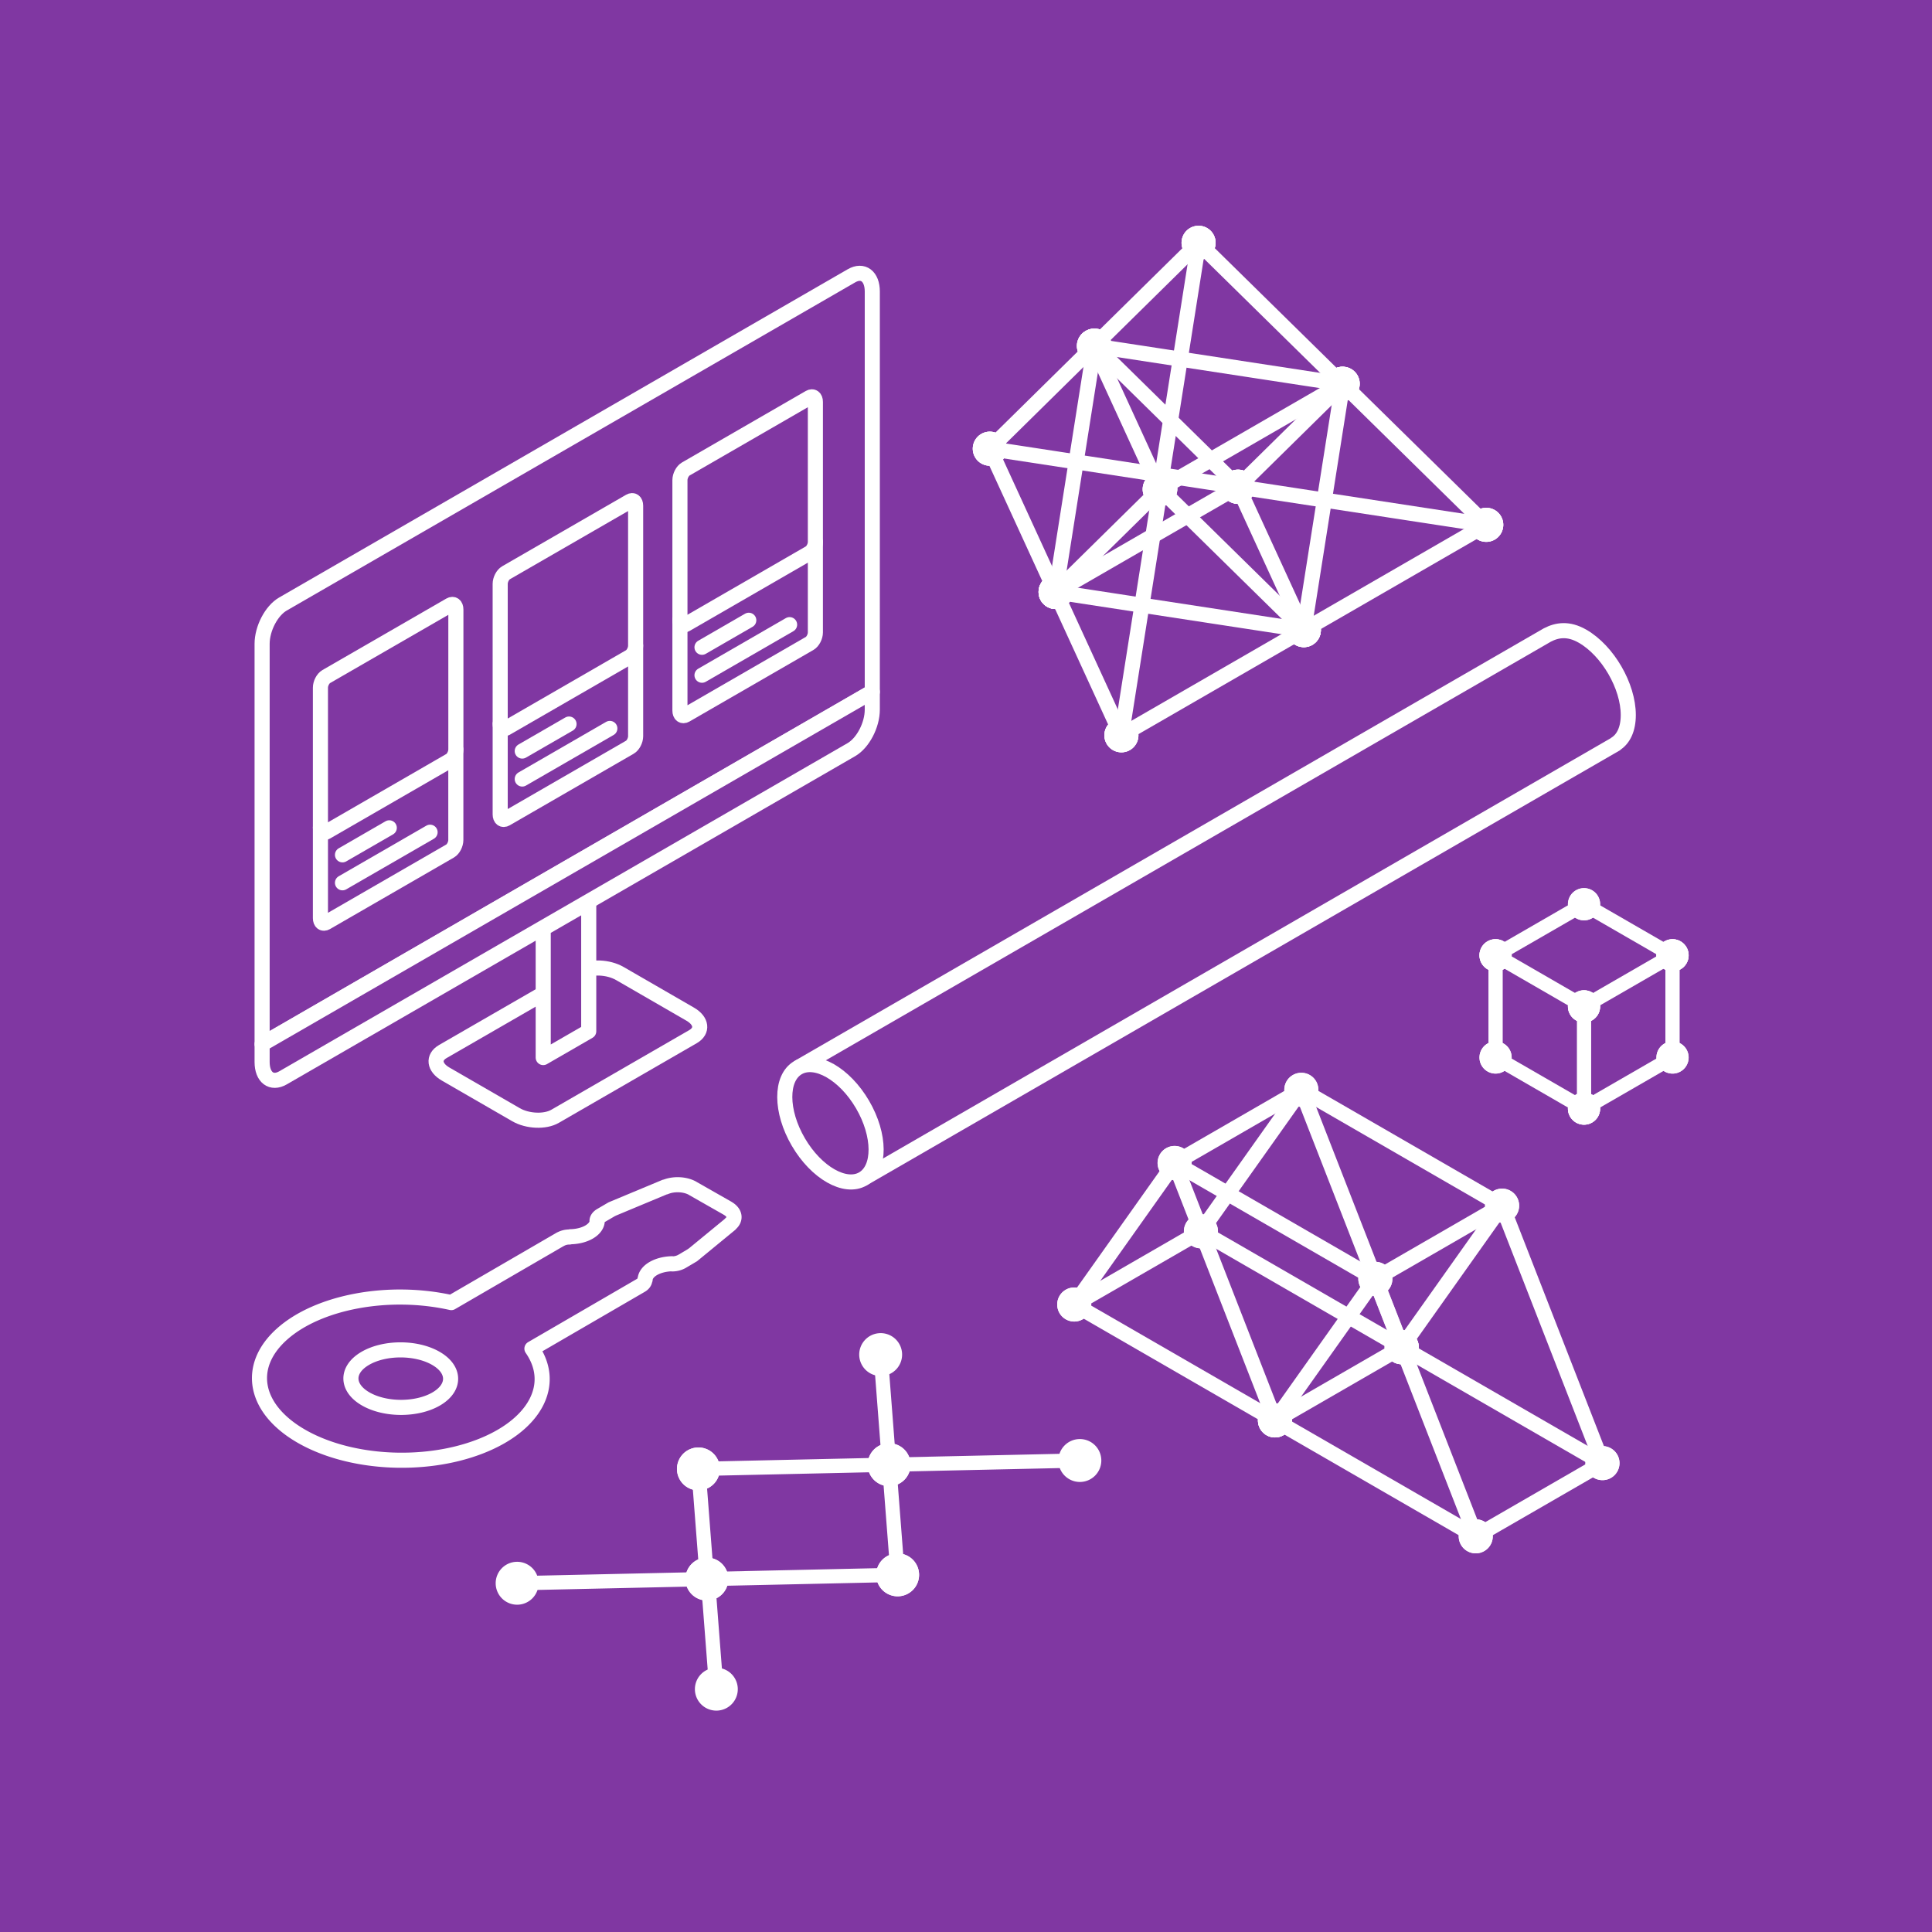 <svg xmlns="http://www.w3.org/2000/svg" viewBox="0 0 1920 1920"><defs><style>.cls-1,.cls-4{fill:#8037a2;}.cls-2,.cls-5{fill:none;}.cls-2,.cls-4,.cls-5{stroke:#fff;stroke-linecap:round;stroke-linejoin:round;}.cls-2{stroke-width:14.17px;}.cls-3{fill:#fff;}.cls-4,.cls-5{stroke-width:15px;}</style></defs><g id="Layer_1" data-name="Layer 1"><rect class="cls-1" width="1920" height="1920"/></g><g id="Layer_2" data-name="Layer 2"><line class="cls-2" x1="1662.13" y1="1050.93" x2="1574.2" y2="1101.68"/><path class="cls-3" d="M1654.14,1037.08a16,16,0,1,1-5.85,21.84A16,16,0,0,1,1654.14,1037.08Z"/><path class="cls-3" d="M1566.21,1087.83a16,16,0,1,0,21.84,5.86A16,16,0,0,0,1566.21,1087.83Z"/><line class="cls-2" x1="1574.2" y1="1101.68" x2="1574.2" y2="1000.14"/><path class="cls-3" d="M1590.19,1101.68a16,16,0,1,1-16-16A16,16,0,0,1,1590.19,1101.68Z"/><circle class="cls-3" cx="1574.2" cy="1000.14" r="15.99"/><line class="cls-2" x1="1574.2" y1="1000.14" x2="1662.13" y2="949.39"/><path class="cls-3" d="M1582.19,1014a16,16,0,1,1,5.85-21.84A16,16,0,0,1,1582.19,1014Z"/><path class="cls-3" d="M1670.12,963.23a16,16,0,1,0-21.83-5.85A16,16,0,0,0,1670.12,963.23Z"/><line class="cls-2" x1="1662.13" y1="949.39" x2="1662.13" y2="1050.93"/><path class="cls-3" d="M1646.14,949.39a16,16,0,1,1,16,16A16,16,0,0,1,1646.14,949.39Z"/><path class="cls-3" d="M1646.14,1050.93a16,16,0,1,0,16-16A16,16,0,0,0,1646.14,1050.93Z"/><line class="cls-2" x1="1574.2" y1="1000.14" x2="1486.29" y2="949.37"/><path class="cls-3" d="M1582.2,986.3a16,16,0,1,1-21.84,5.84A16,16,0,0,1,1582.2,986.3Z"/><path class="cls-3" d="M1494.29,935.52a16,16,0,1,0,5.85,21.84A16,16,0,0,0,1494.29,935.52Z"/><line class="cls-2" x1="1486.29" y1="949.37" x2="1486.29" y2="1050.92"/><path class="cls-3" d="M1470.31,949.37a16,16,0,1,1,16,16A16,16,0,0,1,1470.31,949.37Z"/><circle class="cls-3" cx="1486.29" cy="1050.92" r="15.99"/><line class="cls-2" x1="1486.29" y1="949.37" x2="1574.2" y2="898.64"/><path class="cls-3" d="M1494.28,963.21a16,16,0,1,1,5.86-21.83A16,16,0,0,1,1494.28,963.21Z"/><path class="cls-3" d="M1582.19,912.49a16,16,0,1,0-21.84-5.86A16,16,0,0,0,1582.19,912.49Z"/><line class="cls-2" x1="1574.2" y1="898.64" x2="1662.13" y2="949.39"/><path class="cls-3" d="M1566.21,912.49a16,16,0,1,1,21.84-5.86A16,16,0,0,1,1566.21,912.49Z"/><path class="cls-3" d="M1654.14,963.23a16,16,0,1,0-5.85-21.83A16,16,0,0,0,1654.14,963.23Z"/><line class="cls-2" x1="1574.2" y1="1101.68" x2="1486.29" y2="1050.93"/><path class="cls-3" d="M1582.19,1087.84a16,16,0,1,1-21.83,5.85A16,16,0,0,1,1582.19,1087.84Z"/><path class="cls-3" d="M1494.29,1037.08a16,16,0,1,0,5.85,21.84A16,16,0,0,0,1494.29,1037.08Z"/><path class="cls-4" d="M688.52,1181.07l-.26-.19c-7.37-4.16-18.69-4.71-27-1.24l-.5,0-52.55,21.92h.16a11.45,11.45,0,0,0-1.72.91l-.33.19-9,5.26c-2.51,1.45-3.92,3.35-4,5.31l.2.26c-.45,8.44-12,15.27-26.64,15.57l-1,.26a18.16,18.16,0,0,0-9.12,2.35l.2-.17-108.48,63c-62.16-13.87-132.28-.85-168.3,31.37s-27.68,74.62,19.81,101.7,121,31.35,176.29,10.24,77.17-61.83,52.35-97.55l108.24-62.87c2.43-1.36,3.82-3.27,3.94-5.34l.32-.52c.49-8.47,12.1-15.27,26.73-15.63l.33.15a20.08,20.08,0,0,0,9.24-2.32l9-5.31.29-.21a6.63,6.63,0,0,0,1.52-1l.12.07,37.27-30.61.16-.33c5.8-4.79,4.65-11.35-2.6-15.49l-.25-.19ZM433.59,1390.22c-19.19,11.18-50.43,11.26-70,.11s-19.82-29.23-.58-40.42,50.5-11.22,70-.09S452.78,1379,433.59,1390.22Z"/><polyline class="cls-2" points="694.08 1459.79 883.62 1455.61 892.05 1565.07"/><path class="cls-3" d="M694.55,1481.1a21.32,21.32,0,1,1,20.84-21.78A21.31,21.31,0,0,1,694.55,1481.1Z"/><path class="cls-3" d="M870.79,1566.71a21.32,21.32,0,1,0,19.62-22.89A21.32,21.32,0,0,0,870.79,1566.71Z"/><line class="cls-2" x1="702.51" y1="1569.25" x2="694.08" y2="1459.79"/><path class="cls-3" d="M723.76,1567.61A21.31,21.31,0,1,1,700.87,1548,21.31,21.31,0,0,1,723.76,1567.61Z"/><path class="cls-3" d="M715.33,1458.16a21.31,21.31,0,1,0-19.61,22.89A21.31,21.31,0,0,0,715.33,1458.16Z"/><line class="cls-2" x1="892.05" y1="1565.07" x2="702.51" y2="1569.25"/><path class="cls-3" d="M891.58,1543.76a21.32,21.32,0,1,1-20.84,21.78A21.32,21.32,0,0,1,891.58,1543.76Z"/><path class="cls-3" d="M702,1547.94a21.32,21.32,0,1,0,21.78,20.84A21.31,21.31,0,0,0,702,1547.94Z"/><polyline class="cls-2" points="513.93 1573.42 703.47 1569.23 711.9 1678.69"/><path class="cls-3" d="M514.4,1594.73A21.32,21.32,0,1,1,535.24,1573,21.33,21.33,0,0,1,514.4,1594.73Z"/><path class="cls-3" d="M690.65,1680.33a21.31,21.31,0,1,0,19.61-22.89A21.31,21.31,0,0,0,690.65,1680.33Z"/><line class="cls-2" x1="883.62" y1="1455.61" x2="875.19" y2="1346.16"/><path class="cls-3" d="M904.87,1454A21.31,21.31,0,1,1,882,1434.36,21.31,21.31,0,0,1,904.87,1454Z"/><path class="cls-3" d="M896.44,1344.52a21.31,21.31,0,1,0-19.61,22.89A21.32,21.32,0,0,0,896.44,1344.52Z"/><line class="cls-2" x1="1073.15" y1="1451.43" x2="883.62" y2="1455.61"/><path class="cls-3" d="M1072.68,1430.12a21.32,21.32,0,1,1-20.84,21.78A21.31,21.31,0,0,1,1072.68,1430.12Z"/><path class="cls-3" d="M883.15,1434.3a21.32,21.32,0,1,0,21.78,20.84A21.32,21.32,0,0,0,883.15,1434.3Z"/><line class="cls-5" x1="1293.26" y1="1082.99" x2="1193.5" y2="1223.66"/><path class="cls-3" d="M1279.45,1073.21a16.92,16.92,0,1,1,4,23.58A16.93,16.93,0,0,1,1279.45,1073.21Z"/><path class="cls-3" d="M1179.7,1213.88a16.92,16.92,0,1,0,23.59-4A16.91,16.91,0,0,0,1179.7,1213.88Z"/><line class="cls-5" x1="1393.01" y1="1338.85" x2="1293.26" y2="1082.99"/><path class="cls-3" d="M1408.77,1332.7a16.92,16.92,0,1,1-21.91-9.61A16.91,16.91,0,0,1,1408.77,1332.7Z"/><circle class="cls-3" cx="1293.26" cy="1082.99" r="16.92" transform="translate(-363.42 765.47) rotate(-29.09)"/><line class="cls-5" x1="1193.5" y1="1223.66" x2="1393.01" y2="1338.85"/><path class="cls-3" d="M1185,1238.32a16.92,16.92,0,1,1,23.11-6.2A16.93,16.93,0,0,1,1185,1238.32Z"/><path class="cls-3" d="M1384.55,1353.5a16.92,16.92,0,1,0-6.19-23.11A16.92,16.92,0,0,0,1384.55,1353.5Z"/><line class="cls-5" x1="1492.76" y1="1198.18" x2="1393.01" y2="1338.85"/><path class="cls-3" d="M1479,1188.39a16.92,16.92,0,1,1,4,23.59A16.92,16.92,0,0,1,1479,1188.39Z"/><path class="cls-3" d="M1379.21,1329.06a16.92,16.92,0,1,0,23.59-4A16.92,16.92,0,0,0,1379.21,1329.06Z"/><line class="cls-5" x1="1592.52" y1="1454.03" x2="1492.76" y2="1198.18"/><path class="cls-3" d="M1608.28,1447.89a16.92,16.92,0,1,1-21.91-9.62A16.93,16.93,0,0,1,1608.28,1447.89Z"/><path class="cls-3" d="M1508.53,1192a16.92,16.92,0,1,0-9.62,21.91A16.92,16.92,0,0,0,1508.53,1192Z"/><line class="cls-5" x1="1393.01" y1="1338.85" x2="1592.52" y2="1454.03"/><path class="cls-3" d="M1384.55,1353.5a16.92,16.92,0,1,1,23.11-6.19A16.92,16.92,0,0,1,1384.55,1353.5Z"/><path class="cls-3" d="M1584.06,1468.69a16.92,16.92,0,1,0-6.2-23.11A16.91,16.91,0,0,0,1584.06,1468.69Z"/><line class="cls-5" x1="1293.26" y1="1082.99" x2="1492.76" y2="1198.18"/><line class="cls-5" x1="1167.32" y1="1155.73" x2="1067.56" y2="1296.4"/><path class="cls-3" d="M1153.52,1146a16.92,16.92,0,1,1,4,23.59A16.93,16.93,0,0,1,1153.52,1146Z"/><path class="cls-3" d="M1053.76,1286.62a16.92,16.92,0,1,0,23.59-4A16.92,16.92,0,0,0,1053.76,1286.62Z"/><line class="cls-5" x1="1267.07" y1="1411.59" x2="1167.32" y2="1155.73"/><path class="cls-3" d="M1282.84,1405.44a16.92,16.92,0,1,1-21.91-9.61A16.93,16.93,0,0,1,1282.84,1405.44Z"/><path class="cls-3" d="M1183.08,1149.59a16.92,16.92,0,1,0-9.62,21.91A16.92,16.92,0,0,0,1183.08,1149.59Z"/><line class="cls-5" x1="1067.56" y1="1296.4" x2="1267.07" y2="1411.59"/><path class="cls-3" d="M1059.1,1311.06a16.92,16.92,0,1,1,23.12-6.2A16.93,16.93,0,0,1,1059.1,1311.06Z"/><path class="cls-3" d="M1258.61,1426.24a16.92,16.92,0,1,0-6.19-23.11A16.92,16.92,0,0,0,1258.61,1426.24Z"/><line class="cls-5" x1="1366.83" y1="1270.92" x2="1267.07" y2="1411.59"/><path class="cls-3" d="M1353,1261.13a16.92,16.92,0,1,1,4,23.59A16.92,16.92,0,0,1,1353,1261.13Z"/><path class="cls-3" d="M1253.27,1401.8a16.92,16.92,0,1,0,23.59-4A16.93,16.93,0,0,0,1253.27,1401.8Z"/><line class="cls-5" x1="1466.58" y1="1526.77" x2="1366.83" y2="1270.92"/><path class="cls-3" d="M1482.34,1520.63a16.92,16.92,0,1,1-21.91-9.62A16.92,16.92,0,0,1,1482.34,1520.63Z"/><path class="cls-3" d="M1382.59,1264.77a16.92,16.92,0,1,0-9.62,21.91A16.92,16.92,0,0,0,1382.59,1264.77Z"/><line class="cls-5" x1="1267.07" y1="1411.59" x2="1466.58" y2="1526.77"/><path class="cls-3" d="M1258.61,1426.24a16.92,16.92,0,1,1,23.11-6.19A16.92,16.92,0,0,1,1258.61,1426.24Z"/><path class="cls-3" d="M1458.12,1541.43a16.92,16.92,0,1,0-6.19-23.11A16.91,16.91,0,0,0,1458.12,1541.43Z"/><line class="cls-5" x1="1167.32" y1="1155.73" x2="1366.83" y2="1270.92"/><line class="cls-5" x1="1366.54" y1="1270.96" x2="1492.59" y2="1198.18"/><line class="cls-5" x1="1466.58" y1="1526.81" x2="1592.63" y2="1454.03"/><line class="cls-5" x1="1267.07" y1="1411.63" x2="1393.12" y2="1338.85"/><line class="cls-5" x1="1167.32" y1="1155.77" x2="1293.37" y2="1082.99"/><line class="cls-5" x1="1067.56" y1="1296.44" x2="1193.62" y2="1223.66"/><path class="cls-4" d="M1618.17,710.59c0-28.77-20.32-63.82-45.39-78.29-14.13-8.16-25.47-6.23-35.07-1.23L794.33,1060.26l64,110.79,747.27-431.59-.08-.15C1613.36,734.47,1618.17,724.56,1618.17,710.59Z"/><ellipse class="cls-4" cx="825.29" cy="1116.29" rx="36.94" ry="63.99" transform="translate(-450.56 569.11) rotate(-30.31)"/><line class="cls-1" x1="1477.01" y1="521.58" x2="1295.72" y2="626.24"/><line class="cls-5" x1="1477.01" y1="521.58" x2="1295.72" y2="626.24"/><path class="cls-3" d="M1468.55,506.92a16.92,16.92,0,1,1-6.19,23.12A16.92,16.92,0,0,1,1468.55,506.92Z"/><path class="cls-3" d="M1287.26,611.59a16.92,16.92,0,1,0,23.11,6.19A16.92,16.92,0,0,0,1287.26,611.59Z"/><line class="cls-1" x1="1230.34" y1="483.83" x2="1477.01" y2="521.58"/><line class="cls-5" x1="1230.34" y1="483.83" x2="1477.01" y2="521.58"/><path class="cls-3" d="M1227.78,500.55a16.91,16.91,0,1,1,19.29-14.16A16.92,16.92,0,0,1,1227.78,500.55Z"/><path class="cls-3" d="M1474.45,538.3A16.92,16.92,0,1,0,1460.29,519,16.92,16.92,0,0,0,1474.45,538.3Z"/><line class="cls-1" x1="1295.72" y1="626.24" x2="1230.34" y2="483.83"/><line class="cls-5" x1="1295.72" y1="626.24" x2="1230.34" y2="483.83"/><path class="cls-3" d="M1311.1,619.18a16.92,16.92,0,1,1-22.44-8.31A16.93,16.93,0,0,1,1311.1,619.18Z"/><path class="cls-3" d="M1245.72,476.77a16.92,16.92,0,1,0-8.32,22.44A16.93,16.93,0,0,0,1245.72,476.77Z"/><line class="cls-5" x1="1477.01" y1="521.58" x2="1334.36" y2="381.38"/><path class="cls-3" d="M1488.87,509.51a16.92,16.92,0,1,1-23.93.21A16.93,16.93,0,0,1,1488.87,509.51Z"/><path class="cls-3" d="M1346.22,369.31a16.92,16.92,0,1,0,.21,23.93A16.93,16.93,0,0,0,1346.22,369.31Z"/><line class="cls-5" x1="1295.72" y1="626.24" x2="1334.36" y2="381.38"/><path class="cls-3" d="M1312.43,628.88a16.92,16.92,0,1,1-14.07-19.35A16.92,16.92,0,0,1,1312.43,628.88Z"/><path class="cls-3" d="M1351.07,384a16.92,16.92,0,1,0-19.35,14.07A16.92,16.92,0,0,0,1351.07,384Z"/><line class="cls-5" x1="1230.34" y1="483.83" x2="1334.36" y2="381.38"/><path class="cls-3" d="M1242.22,495.88a16.92,16.92,0,1,1,.18-23.92A16.92,16.92,0,0,1,1242.22,495.88Z"/><path class="cls-3" d="M1346.23,393.43a16.91,16.91,0,1,0-23.93-.18A16.91,16.91,0,0,0,1346.23,393.43Z"/><line class="cls-1" x1="1295.72" y1="626.05" x2="1114.43" y2="730.72"/><line class="cls-5" x1="1295.72" y1="626.05" x2="1114.43" y2="730.72"/><path class="cls-3" d="M1287.26,611.4a16.92,16.92,0,1,1-6.19,23.11A16.92,16.92,0,0,1,1287.26,611.4Z"/><path class="cls-3" d="M1106,716.07a16.92,16.92,0,1,0,23.11,6.19A16.92,16.92,0,0,0,1106,716.07Z"/><line class="cls-1" x1="1049.05" y1="588.31" x2="1295.72" y2="626.05"/><line class="cls-5" x1="1049.05" y1="588.31" x2="1295.72" y2="626.05"/><path class="cls-3" d="M1046.5,605a16.92,16.92,0,1,1,19.28-14.16A16.92,16.92,0,0,1,1046.5,605Z"/><path class="cls-3" d="M1293.16,642.78A16.92,16.92,0,1,0,1279,623.49,16.93,16.93,0,0,0,1293.16,642.78Z"/><line class="cls-1" x1="1114.43" y1="730.72" x2="1049.05" y2="588.31"/><line class="cls-5" x1="1114.43" y1="730.72" x2="1049.05" y2="588.31"/><path class="cls-3" d="M1129.81,723.66a16.92,16.92,0,1,1-22.44-8.32A16.93,16.93,0,0,1,1129.81,723.66Z"/><path class="cls-3" d="M1064.43,581.25a16.92,16.92,0,1,0-8.32,22.43A16.92,16.92,0,0,0,1064.43,581.25Z"/><line class="cls-5" x1="1295.72" y1="626.05" x2="1153.07" y2="485.86"/><path class="cls-3" d="M1307.58,614a16.92,16.92,0,1,1-23.93.21A16.93,16.93,0,0,1,1307.58,614Z"/><path class="cls-3" d="M1164.93,473.79a16.92,16.92,0,1,0,.21,23.92A16.92,16.92,0,0,0,1164.93,473.79Z"/><line class="cls-5" x1="1114.43" y1="730.72" x2="1153.07" y2="485.86"/><path class="cls-3" d="M1131.14,733.36A16.92,16.92,0,1,1,1117.07,714,16.91,16.91,0,0,1,1131.14,733.36Z"/><path class="cls-3" d="M1169.78,488.49a16.92,16.92,0,1,0-19.35,14.08A16.92,16.92,0,0,0,1169.78,488.49Z"/><line class="cls-5" x1="1049.05" y1="588.31" x2="1153.07" y2="485.86"/><path class="cls-3" d="M1060.93,600.36a16.92,16.92,0,1,1,.18-23.93A16.92,16.92,0,0,1,1060.93,600.36Z"/><path class="cls-3" d="M1164.94,497.91a16.92,16.92,0,1,0-23.93-.18A16.92,16.92,0,0,0,1164.94,497.91Z"/><line class="cls-1" x1="1333.8" y1="381.5" x2="1152.51" y2="486.17"/><line class="cls-5" x1="1333.8" y1="381.5" x2="1152.51" y2="486.17"/><path class="cls-3" d="M1325.34,366.85a16.92,16.92,0,1,1-6.19,23.11A16.92,16.92,0,0,1,1325.34,366.85Z"/><path class="cls-3" d="M1144.05,471.52a16.92,16.92,0,1,0,23.11,6.19A16.92,16.92,0,0,0,1144.05,471.52Z"/><line class="cls-1" x1="1087.14" y1="343.76" x2="1333.8" y2="381.5"/><line class="cls-5" x1="1087.14" y1="343.76" x2="1333.8" y2="381.5"/><path class="cls-3" d="M1084.58,360.48a16.92,16.92,0,1,1,19.28-14.16A16.92,16.92,0,0,1,1084.58,360.48Z"/><path class="cls-3" d="M1331.24,398.23a16.92,16.92,0,1,0-14.16-19.29A16.93,16.93,0,0,0,1331.24,398.23Z"/><line class="cls-1" x1="1152.51" y1="486.17" x2="1087.14" y2="343.76"/><line class="cls-5" x1="1152.51" y1="486.17" x2="1087.14" y2="343.76"/><path class="cls-3" d="M1167.89,479.11a16.92,16.92,0,1,1-22.44-8.31A16.93,16.93,0,0,1,1167.89,479.11Z"/><path class="cls-3" d="M1102.51,336.7a16.92,16.92,0,1,0-8.31,22.43A16.92,16.92,0,0,0,1102.51,336.7Z"/><line class="cls-5" x1="1333.8" y1="381.5" x2="1191.15" y2="241.31"/><path class="cls-3" d="M1345.66,369.44a16.92,16.92,0,1,1-23.92.21A16.91,16.91,0,0,1,1345.66,369.44Z"/><path class="cls-3" d="M1203,229.24a16.92,16.92,0,1,0,.21,23.93A16.93,16.93,0,0,0,1203,229.24Z"/><line class="cls-5" x1="1152.51" y1="486.17" x2="1191.15" y2="241.31"/><path class="cls-3" d="M1169.22,488.81a16.92,16.92,0,1,1-14.07-19.35A16.91,16.91,0,0,1,1169.22,488.81Z"/><path class="cls-3" d="M1207.86,243.94A16.92,16.92,0,1,0,1188.51,258,16.91,16.91,0,0,0,1207.86,243.94Z"/><line class="cls-5" x1="1087.14" y1="343.76" x2="1191.15" y2="241.31"/><path class="cls-3" d="M1099,355.81a16.92,16.92,0,1,1,.18-23.92A16.92,16.92,0,0,1,1099,355.81Z"/><path class="cls-3" d="M1203,253.36a16.92,16.92,0,1,0-23.92-.18A16.91,16.91,0,0,0,1203,253.36Z"/><line class="cls-1" x1="1230.34" y1="483.64" x2="1049.05" y2="588.31"/><line class="cls-5" x1="1230.34" y1="483.64" x2="1049.05" y2="588.31"/><path class="cls-3" d="M1221.88,469a16.92,16.92,0,1,1-6.19,23.11A16.93,16.93,0,0,1,1221.88,469Z"/><path class="cls-3" d="M1040.6,573.65a16.92,16.92,0,1,0,23.11,6.2A16.93,16.93,0,0,0,1040.6,573.65Z"/><line class="cls-1" x1="983.68" y1="445.89" x2="1230.34" y2="483.64"/><line class="cls-5" x1="983.68" y1="445.89" x2="1230.34" y2="483.64"/><path class="cls-3" d="M981.12,462.62a16.92,16.92,0,1,1,19.28-14.17A16.93,16.93,0,0,1,981.12,462.62Z"/><path class="cls-3" d="M1227.78,500.36a16.92,16.92,0,1,0-14.16-19.28A16.92,16.92,0,0,0,1227.78,500.36Z"/><line class="cls-1" x1="1049.05" y1="588.31" x2="983.68" y2="445.89"/><line class="cls-5" x1="1049.05" y1="588.31" x2="983.68" y2="445.89"/><path class="cls-3" d="M1064.43,581.25a16.92,16.92,0,1,1-22.43-8.32A16.92,16.92,0,0,1,1064.43,581.25Z"/><path class="cls-3" d="M999.05,438.84a16.92,16.92,0,1,0-8.31,22.43A16.9,16.9,0,0,0,999.05,438.84Z"/><line class="cls-5" x1="1230.34" y1="483.64" x2="1087.69" y2="343.44"/><path class="cls-3" d="M1242.2,471.57a16.92,16.92,0,1,1-23.92.21A16.92,16.92,0,0,1,1242.2,471.57Z"/><path class="cls-3" d="M1099.55,331.38a16.92,16.92,0,1,0,.21,23.92A16.92,16.92,0,0,0,1099.55,331.38Z"/><line class="cls-5" x1="1049.05" y1="588.31" x2="1087.69" y2="343.44"/><circle class="cls-3" cx="1049.05" cy="588.31" r="16.92" transform="translate(-137.51 391.59) rotate(-19.87)"/><path class="cls-3" d="M1104.4,346.08a16.92,16.92,0,1,0-19.35,14.07A16.92,16.92,0,0,0,1104.4,346.08Z"/><line class="cls-5" x1="983.68" y1="445.89" x2="1087.69" y2="343.44"/><path class="cls-3" d="M995.55,458a16.92,16.92,0,1,1,.18-23.93A16.94,16.94,0,0,1,995.55,458Z"/><path class="cls-3" d="M1099.56,355.5a16.92,16.92,0,1,0-23.92-.18A16.93,16.93,0,0,0,1099.56,355.5Z"/><path class="cls-5" d="M551.57,1109.39l137.1-79.16c9.94-5.74,8.69-15.76-2.78-22.39L616,967.47c-11.48-6.62-28.84-7.34-38.78-1.6L440.08,1045c-9.94,5.74-8.69,15.76,2.79,22.39l69.92,40.37C524.27,1114.41,541.63,1115.13,551.57,1109.39Z"/><path class="cls-4" d="M866.87,687.52,260.48,1037.63V639.85c0-15.25,9.27-33,20.7-39.57l565-326.19c11.43-6.6,20.7.41,20.7,15.65Z"/><path class="cls-4" d="M866.87,687.52,260.48,1037.63v17.77c0,15.32,9.31,22.36,20.8,15.73L846.07,745c11.49-6.63,20.8-24.43,20.8-39.74Z"/><polygon class="cls-4" points="585.07 1024.87 539.84 1050.99 539.84 922.76 585.07 896.64 585.07 1024.87"/><path class="cls-4" d="M447.3,845.73,324.18,916.81c-3.17,1.83-5.74-.11-5.74-4.34v-90L453,744.75v90C453,839,450.47,843.9,447.3,845.73Z"/><path class="cls-4" d="M447.3,755.79,324.18,826.87c-3.17,1.83-5.74-.11-5.74-4.34V683.39c0-4.23,2.57-9.14,5.74-11L447.3,601.34c3.17-1.84,5.74.11,5.74,4.34V744.82C453,749.05,450.47,754,447.3,755.79Z"/><line class="cls-5" x1="340.36" y1="849.53" x2="386.86" y2="822.68"/><line class="cls-5" x1="340.36" y1="877.31" x2="427.42" y2="827.05"/><path class="cls-4" d="M625.94,742.59,502.82,813.68c-3.17,1.83-5.74-.12-5.74-4.34v-90l134.6-77.72v90C631.68,735.85,629.11,740.76,625.94,742.59Z"/><path class="cls-4" d="M625.94,652.65,502.82,723.73c-3.17,1.83-5.74-.11-5.74-4.34V580.25c0-4.23,2.57-9.14,5.74-11L625.94,498.2c3.17-1.83,5.74.11,5.74,4.34V641.68C631.68,645.91,629.11,650.82,625.94,652.65Z"/><line class="cls-5" x1="519" y1="746.39" x2="565.49" y2="719.55"/><line class="cls-5" x1="519" y1="774.18" x2="606.06" y2="723.91"/><path class="cls-4" d="M804.57,639.46,681.46,710.54c-3.17,1.83-5.75-.11-5.75-4.34v-90l134.61-77.71v90C810.32,632.71,807.75,637.63,804.57,639.46Z"/><path class="cls-4" d="M804.57,549.51,681.46,620.6c-3.17,1.83-5.75-.12-5.75-4.34V477.11c0-4.23,2.58-9.14,5.75-11l123.11-71.08c3.18-1.83,5.75.11,5.75,4.34V538.54C810.32,542.77,807.75,547.68,804.57,549.51Z"/><line class="cls-5" x1="697.64" y1="643.26" x2="744.13" y2="616.41"/><line class="cls-5" x1="697.64" y1="671.04" x2="784.7" y2="620.77"/></g></svg>